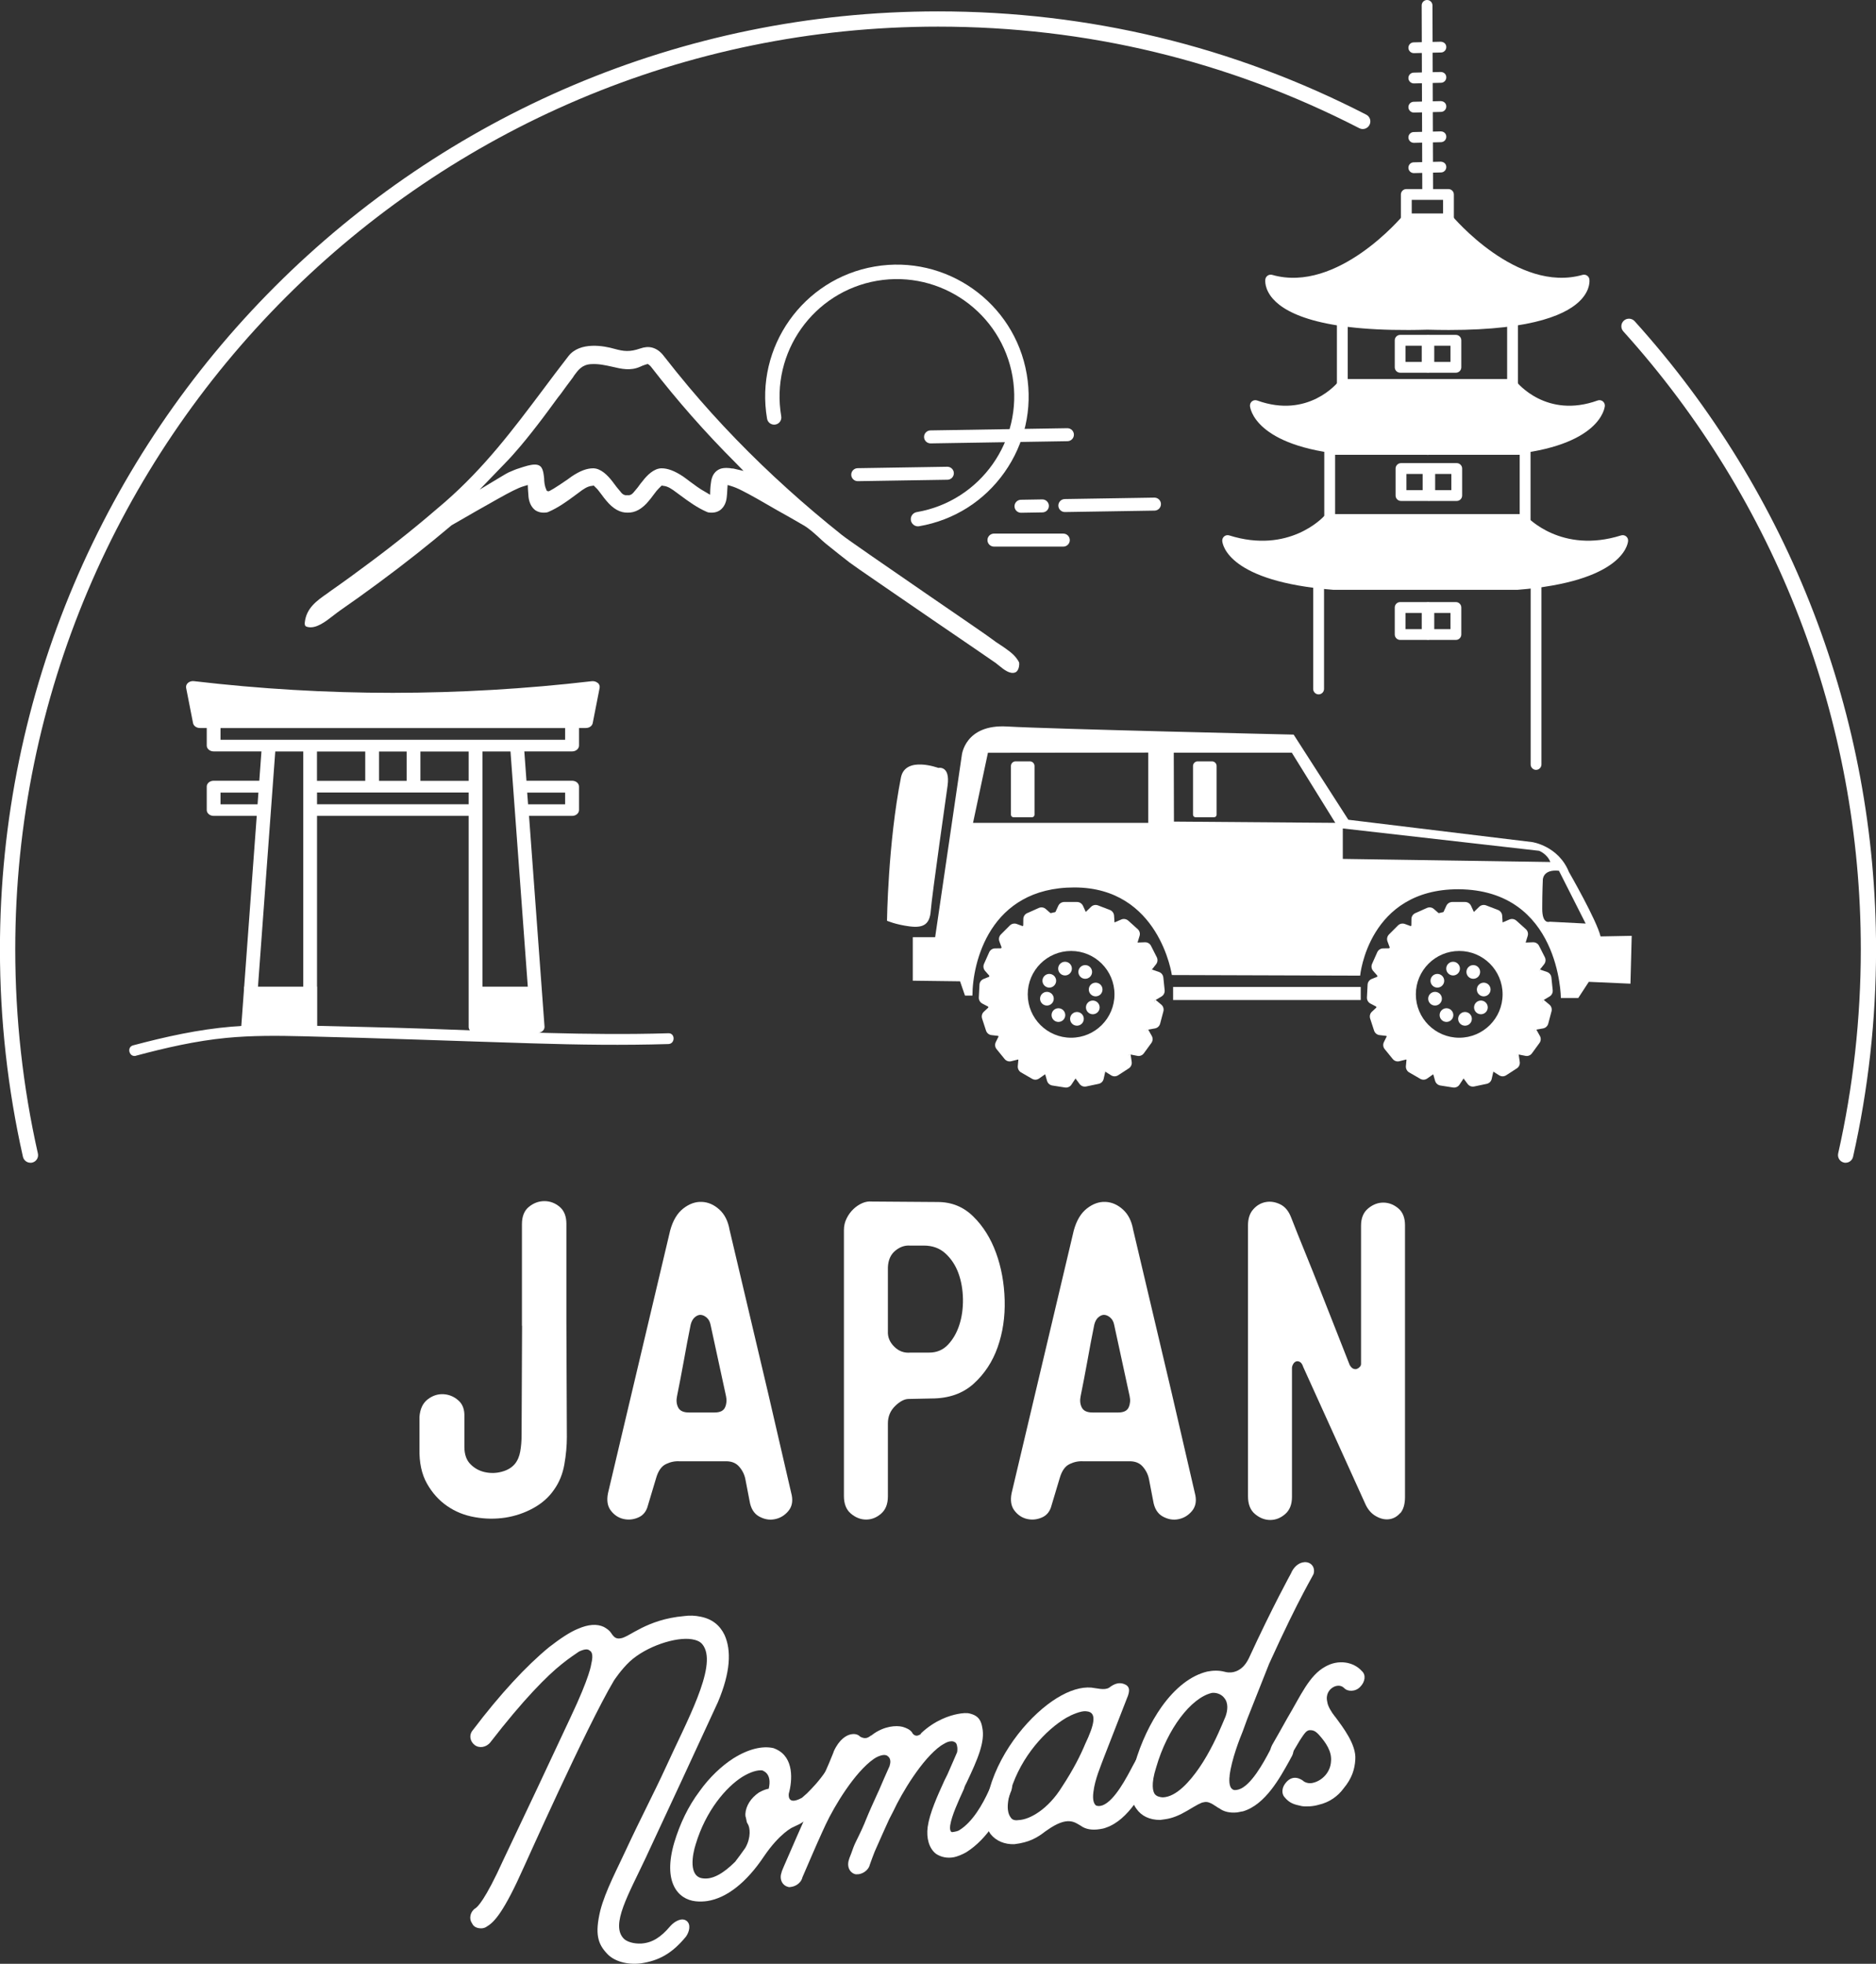 <?xml version="1.0" encoding="UTF-8"?>
<svg xmlns="http://www.w3.org/2000/svg" id="Laag_3" data-name="Laag 3" viewBox="0 0 314.86 329.56">
  <rect x="0" y="0" width="314.86" height="329.56" fill="#333333" stroke="none"/>
  <defs>
    <style>
      .cls-1 {
        fill: #fff;
      }
    </style>
  </defs>
  <g>
    <g>
      <g>
        <path class="cls-1" d="M108.5,311.52c-3.06,6.5-6.04,11.49-3.83,13.8.51.54,1.7.91,2.98.84,1.79-.13,3.23-1,4.85-2.92.77-.87,1.96-1.46,2.72-.89.77.57.51,1.8-.09,2.65-2.38,2.89-4.59,4.04-7.57,4.49-2.3.28-4.51-.34-5.7-1.66-1.53-1.63-2.04-3.29-1.11-7.2.85-3.31,2.98-7.27,4.25-10.06,2.55-5.48,4.76-9.67,6.72-13.93,3.49-7.69,8.59-16.81,6.38-20.39-.26-.39-.6-.93-1.96-1.15-2.64-.45-7.65,1.15-10.46,3.75-1.45,1.36-2.64,3.18-2.64,3.18-4.68,7.89-15.14,31.41-15.14,31.35-3.32,7.46-4.93,9.17-6.12,9.88-.34.26-.68.35-1.02.35-.68,0-1.28-.25-1.53-.84-.6-.85-.26-2.04.6-2.55.26-.18,1.53-1.19,4.68-8.16,3.74-7.84,7.48-15.79,11.23-23.82,3.32-6.99,3.49-8.98,3.49-8.97.43-1.74,0-2.13-.26-2.27-.25-.23-.68-.36-1.79.16-.68.48-1.62,1.07-2.89,2.1-2.47,1.96-6.46,5.97-11.99,13.13-.68.86-1.87,1.05-2.64.45-.77-.59-1.02-1.7-.26-2.55,4.51-5.96,8.93-10.73,12.76-13.87,1.79-1.39,3.49-2.54,4.85-3.08,1.7-.74,3.15-.87,4.34-.31.51.29.94.59,1.19.98.34.47.68,1.12,1.62.93,1.45-.17,4.34-3.18,10.63-3.73.03,0,.06,0,.08-.01.85-.12,1.79-.09,2.72.11,1.96.39,3.23,1.46,4,3.04,1.19,2.61,1.02,6.3-1.11,11.32-4,8.68-7.99,17.3-11.99,25.85Z"></path>
        <path class="cls-1" d="M139.45,301.57c-1.7,2.02-3.49,3.54-5.27,4.55-.4.19-.79.37-1.19.56,0,0-2.13.98-4.76,4.84-2.89,4.33-6.21,7-9.53,7.51-.6.09-1.28.11-1.96.04-2.98-.33-5.53-3.22-3.57-9.87.94-3.11,2.3-6.02,4.25-8.61,1.62-2.28,3.66-4.21,5.61-5.47,2.55-1.61,4.93-2.18,6.8-1.75.14.06.28.12.43.18,3.06,1.41,2.72,5.3,2.13,7.45,0,.08-.34,2.1,2.21.7.28-.25.57-.5.85-.75.94-.94,2.04-2.08,3.15-3.73.68-.98,1.87-1.29,2.72-.85.68.47.85,1.62.09,2.62-.6.88-1.28,1.86-1.96,2.58ZM127.97,297.11c-.85-.11-2.04.26-3.4,1.09-2.72,1.73-6.12,5.66-7.82,11.35-.51,1.6-1.28,5.46,1.28,5.68,1.53.19,3.32-.76,5.36-2.8.51-.68,1.11-1.46,1.7-2.32,1.02-1.79.77-3.45.43-3.98-.06-.1-.11-.21-.17-.31-.06-.27-.11-.55-.17-.82-.08-.16-.08-.41-.08-.58.08-1.38.94-2.71,2.3-3.62.68-.37,1.19-.55,1.62-.62.6-2.57-.94-2.98-1.02-3.05Z"></path>
        <path class="cls-1" d="M169.56,300.94c-.11.3-.23.61-.34.91-1.11,2.33-3.32,6.66-7.06,9-.68.39-1.53.72-2.04.82-1.11.22-2.21,0-3.06-.59-1.11-.89-1.62-2.57-1.36-4.5.34-2.36,1.62-5.16,2.81-7.78.17-.37.34-.66.51-1.03.76-1.77,1.36-3.07,1.62-3.72.08-.44.08-1.04-.17-1.5-.26-.29-.6-.39-1.11-.3-.43.08-.85.34-1.45.71-3.15,2.23-6.55,7.92-7.99,11.01-.23.44-.45.88-.68,1.32,0,0-1.62,3.55-2.13,4.75-.34.66-1.11,2.85-1.11,2.85-.17.8-.94,1.46-1.79,1.62-.25.05-.51.01-.6.03-1.02-.23-1.53-1.32-1.11-2.51,0-.08.09-.27.34-.92.26-.73.51-1.46.85-2.12.26-.56.77-1.51,1.36-2.9.09-.21.17-.43.26-.64.6-1.48,1.28-2.97,1.96-4.46.09-.19.17-.37.26-.56.6-1.39,1.19-2.78,1.79-4.09,0-.03,0-.06,0-.08.17-.46.17-1.05-.17-1.41-.26-.29-.6-.39-1.02-.31-.43.08-.94.27-1.45.62-3.23,2.24-6.63,7.91-8.08,10.99-.2.43-.4.87-.6,1.3-1.11,2.42-2.64,6.02-3.32,7.59-.17.8-.94,1.45-1.79,1.6-.25.05-.51.09-.6.02-1.02-.24-1.53-1.34-1.11-2.44,0-.17.09-.35,2.55-5.99,1.79-3.98,4.17-9.44,5.44-12.4.6-1.47.77-1.85.77-1.93.94-2.05,2.13-2.7,2.89-2.85.68-.13,1.19.03,1.53.39.34.19.68.29,1.02.23.43-.08.77-.4.77-.4.03,0,.06-.01.09-.02,1.11-.9,2.3-1.3,3.06-1.45.85-.17,1.62-.15,2.21,0,.68.21,1.19.45,1.53.89.08.07.08.15.08.15.26.38.6.48.85.43.34-.07.6-.29.6-.29,0-.03,0-.06,0-.09,2.38-2.25,4.85-2.99,6.12-3.24.85-.17,1.62-.23,2.13-.07,1.53.38,1.87,1.34,2.04,2.33.51,2.37-.77,5.33-2.64,9.27-.17.29-.34.66-.43,1.02-1.02,2.24-2.04,4.48-2.3,6.06,0,0-.17.88.17,1.16.08.07.26.04.51-.01.26-.05.51-.1.77-.23,2.3-1.38,4-4.43,5.02-6.67.2-.38.4-.76.6-1.13.34-.66.77-1.17,1.45-1.3.34-.06.68-.04.94.08.94.42,1.19,1.65.6,2.78Z"></path>
        <path class="cls-1" d="M193.45,297.61c-1.53,2.94-4,7.8-7.82,9.1-.34.14-.68.2-1.02.25-1.28.21-2.38.05-3.23-.57-1.02-.59-2.21-1.67-5.61.73-.11.08-.23.15-.34.23-1.28,1-2.64,1.84-5.19,2.14-1.62.05-3.06-.53-4-1.71-1.11-1.58-1.19-4.11-.17-7.54,1.96-6.84,7.06-12.65,11.31-15.27,2.13-1.31,4.08-1.9,5.78-1.76.94.1,2.21.49,2.98.02.85-.65,1.62-.94,2.47-.64,1.02.35,1.11,1.11.51,2.47-1.25,3.2-2.49,6.4-3.74,9.6-.6,1.63-1.62,3.92-1.87,6.09-.17,1.3.08,1.94.42,2.23.26.13.6.16,1.11-.01,2.04-.76,4.08-4.73,5.1-6.67.17-.31.34-.62.51-.93.51-.93,1.62-1.43,2.55-1.05.85.39,1.19,1.53.68,2.45-.14.28-.28.55-.43.83ZM182.31,287.18c-.85-.11-2.47.59-3.32,1.08-3.49,2.05-7.57,6.46-9.35,12.16-.94,3.07-.34,4.15,0,4.59.26.46.85.52,1.36.43,1.87-.09,4.93-1.84,7.23-5.56,1.96-2.98,3.15-5.39,3.91-7.22,1.45-3.05,2.13-5.37.17-5.47Z"></path>
        <path class="cls-1" d="M206.38,297.99c-.17,1.29.09,2.03.43,2.25.26.23.6.2,1.11.06,2.04-.62,4.17-4.53,5.19-6.48.17-.3.34-.59.51-.89.51-.89,1.62-1.3,2.55-.85.85.54,1.19,1.63.68,2.6,0,0-.26.44-.43.79-1.53,2.73-4,7.39-7.82,8.51-.34.03-.68.15-1.02.18-1.19.11-2.21-.12-2.98-.72-.09,0-.17-.07-.26-.14-1.19-.81-1.7-1-2.3-.85-.51.06-1.19.48-2.81,1.44-1.28.75-2.47,1.25-3.66,1.41-.28.04-.57.08-.85.12-1.79,0-3.15-.66-4-1.89-1.19-1.61-1.28-4.15-.26-7.53,1.02-3.56,2.64-6.94,4.51-9.58,2.3-3.21,4.93-5.25,7.65-5.9.94-.19,1.96-.22,2.89.03.09.02.17.04.26.06.77.17,2.64.16,3.83-2.32,4-8.69,7.06-14.21,7.06-14.22.43-1.05,1.28-1.86,2.3-1.91,1.02-.05,1.79.77,1.53,1.89,0,.27-2.21,3.54-7.48,15.15-1.22,3.07-2.44,6.14-3.66,9.23-.26.7-.51,1.41-.77,2.11-.51,1.24-1.87,4.68-2.21,7.44ZM205.44,284.9c-.51-.63-1.36-.88-2.04-.8-3.49.81-7.48,6.02-9.35,12.49-.94,2.94-.51,4.07-.26,4.46.34.46.94.55,1.36.58,2.3-.06,4.59-2.73,6.12-4.95,1.79-2.59,3.15-5.63,3.83-7.23.2-.47.4-.95.6-1.42.34-.97.51-2.26-.26-3.12Z"></path>
        <path class="cls-1" d="M224.07,288.08c1.36,1.83,3.57,4.7,3.4,7.17-.09,1.7-.6,3.23-1.96,4.87-.94,1.29-2.38,2.35-4.17,2.75-.94.29-2.21.35-2.89.22-1.28-.27-2.04-.48-2.89-1.53-.42-.48-.6-1.58.51-2.67,1.36-1.28,2.81.1,2.81.1.68.39,1.36.28,1.87.09,1.36-.48,2.55-1.79,2.64-3.49.17-1.71-.94-3.21-1.87-4.28-.77-.91-1.19-.97-1.79-.95-.51.11-.76.46-1.62,1.78-.48.82-.96,1.64-1.45,2.46-.34.7-1.19,1.18-1.96,1.14-.85.06-1.45-.58-1.53-1.34-.08-.42.09-1.11.34-1.56.08-.09,2.55-4.51,2.55-4.51,2.21-3.7,3.66-7.18,6.38-8.64,2.21-1.27,4.76-.79,6.12.74.77.68.51,1.87-.26,2.64-.77.85-2.13.87-2.72.2-.6-.59-1.45-.4-1.96-.04-.43.27-1.19,1.06-.85,2.41.08.68.68,1.68,1.28,2.43Z"></path>
      </g>
      <g>
        <path class="cls-1" d="M309.76,195.13c-.09,0-.19,0-.28-.03-.69-.15-1.12-.84-.97-1.53,2.52-11.17,3.8-22.68,3.8-34.24,0-38.4-14.16-75.24-39.86-103.72-.47-.52-.43-1.33.09-1.8.52-.47,1.33-.43,1.81.09,26.13,28.95,40.52,66.4,40.52,105.43,0,11.74-1.3,23.45-3.86,34.8-.13.59-.66,1-1.25,1Z"></path>
        <path class="cls-1" d="M5.1,195.13c-.58,0-1.11-.4-1.25-1-2.56-11.35-3.86-23.06-3.86-34.8C0,72.53,70.62,1.91,157.43,1.91c25.32,0,49.51,5.83,71.87,17.33.63.32.88,1.09.55,1.72-.32.63-1.09.88-1.72.55-22-11.31-45.79-17.04-70.7-17.04C72.03,4.46,2.56,73.94,2.56,159.34c0,11.55,1.28,23.07,3.8,34.24.16.69-.28,1.37-.97,1.53-.09.02-.19.03-.28.03Z"></path>
      </g>
      <g>
        <path class="cls-1" d="M159.04,131.84s-2.66,18.62-2.82,20.96c-.16,2.35-1.25,2.97-3.6,2.66-2.35-.31-3.75-.94-3.75-.94,0,0,.16-12.98,2.35-24.09.78-3.6,6.26-1.56,6.26-1.56,0,0,2.03-.47,1.56,2.97Z"></path>
        <path class="cls-1" d="M201.02,127.77h2.39c.43,0,.78.35.78.78v8.17c0,.24-.19.43-.43.43h-3.1c-.24,0-.43-.19-.43-.43v-8.17c0-.43.35-.78.78-.78Z"></path>
        <path class="cls-1" d="M170.46,127.77h2.39c.43,0,.78.35.78.78v8.17c0,.24-.19.43-.43.43h-3.1c-.24,0-.43-.19-.43-.43v-8.17c0-.43.35-.78.78-.78Z"></path>
        <g>
          <path class="cls-1" d="M182.34,153.27h-5.3l.58-1.26c.18-.39.57-.64,1-.64h2.14c.43,0,.82.25,1,.64l.58,1.26Z"></path>
          <path class="cls-1" d="M187.07,155.05l-4.95-1.9,1-.97c.31-.3.76-.39,1.16-.24l2,.77c.4.15.67.53.7.95l.09,1.39Z"></path>
          <path class="cls-1" d="M190.85,158.41l-3.94-3.55,1.28-.55c.39-.17.85-.09,1.17.19l1.59,1.43c.32.29.44.73.31,1.14l-.41,1.33Z"></path>
          <path class="cls-1" d="M193.18,162.9l-2.41-4.72,1.39-.05c.43-.02.83.22,1.02.6l.97,1.91c.19.38.15.84-.12,1.18l-.86,1.09Z"></path>
          <path class="cls-1" d="M193.74,167.93l-.55-5.27,1.32.45c.41.14.69.5.74.93l.22,2.13c.04.43-.16.84-.53,1.06l-1.2.71Z"></path>
          <path class="cls-1" d="M192.46,172.82l1.37-5.12,1.07.89c.33.27.47.72.36,1.13l-.55,2.07c-.11.41-.45.73-.88.8l-1.37.24Z"></path>
          <path class="cls-1" d="M189.51,176.93l3.12-4.29.68,1.21c.21.37.18.84-.07,1.18l-1.26,1.73c-.25.35-.68.52-1.1.43l-1.37-.27Z"></path>
          <path class="cls-1" d="M185.29,179.72l4.45-2.89.2,1.38c.06.42-.13.85-.49,1.08l-1.79,1.16c-.36.23-.82.24-1.19,0l-1.18-.74Z"></path>
          <path class="cls-1" d="M180.35,180.8l5.19-1.1-.31,1.36c-.09.42-.42.74-.84.83l-2.09.44c-.42.09-.85-.07-1.11-.42l-.83-1.12Z"></path>
          <path class="cls-1" d="M175.35,180.04l5.24.83-.77,1.16c-.24.36-.66.54-1.09.47l-2.11-.33c-.42-.07-.77-.37-.89-.79l-.38-1.34Z"></path>
          <path class="cls-1" d="M170.95,177.54l4.59,2.65-1.14.8c-.35.25-.81.27-1.18.05l-1.85-1.07c-.37-.21-.58-.63-.55-1.05l.13-1.39Z"></path>
          <path class="cls-1" d="M167.74,173.63l3.34,4.12-1.35.34c-.42.11-.85-.04-1.12-.37l-1.35-1.66c-.27-.33-.32-.79-.13-1.18l.62-1.25Z"></path>
          <path class="cls-1" d="M166.15,168.83l1.64,5.04-1.38-.16c-.43-.05-.78-.34-.92-.75l-.66-2.03c-.13-.41-.02-.86.3-1.15l1.02-.95Z"></path>
          <path class="cls-1" d="M166.38,163.78l-.28,5.29-1.23-.65c-.38-.2-.61-.6-.59-1.03l.11-2.14c.02-.43.29-.8.69-.96l1.29-.52Z"></path>
          <path class="cls-1" d="M168.41,159.14l-2.16,4.84-.92-1.05c-.28-.32-.35-.78-.18-1.17l.87-1.95c.17-.39.56-.65.99-.65l1.39-.02Z"></path>
          <path class="cls-1" d="M171.96,155.54l-3.75,3.75-.48-1.31c-.15-.4-.05-.85.25-1.16l1.51-1.51c.3-.3.76-.4,1.16-.25l1.31.48Z"></path>
          <path class="cls-1" d="M176.57,153.46l-4.84,2.16.02-1.39c0-.43.26-.82.65-.99l1.95-.87c.39-.17.85-.11,1.17.18l1.05.92Z"></path>
          <g>
            <circle class="cls-1" cx="178.75" cy="162.55" r="1.15"></circle>
            <circle class="cls-1" cx="182.14" cy="163.11" r="1.15"></circle>
            <circle class="cls-1" cx="183.89" cy="166.06" r="1.15"></circle>
            <circle class="cls-1" cx="183.41" cy="169.06" r="1.15"></circle>
            <circle class="cls-1" cx="180.75" cy="170.98" r="1.15"></circle>
            <circle class="cls-1" cx="177.64" cy="170.35" r="1.15"></circle>
            <circle class="cls-1" cx="175.71" cy="167.6" r="1.15"></circle>
            <circle class="cls-1" cx="176.11" cy="164.59" r="1.15"></circle>
          </g>
          <path class="cls-1" d="M179.77,152.82c-7.76,0-14.06,6.29-14.06,14.06s6.29,14.06,14.06,14.06,14.06-6.29,14.06-14.06-6.29-14.06-14.06-14.06ZM179.77,174.15c-4.02,0-7.28-3.26-7.28-7.28s3.26-7.28,7.28-7.28,7.28,3.26,7.28,7.28-3.26,7.28-7.28,7.28Z"></path>
        </g>
        <g>
          <path class="cls-1" d="M247.47,153.27h-5.3l.58-1.26c.18-.39.57-.64,1-.64h2.14c.43,0,.82.25,1,.64l.58,1.26Z"></path>
          <path class="cls-1" d="M252.21,155.05l-4.95-1.9,1-.97c.31-.3.76-.39,1.16-.24l2,.77c.4.15.67.53.7.95l.09,1.39Z"></path>
          <path class="cls-1" d="M255.99,158.41l-3.94-3.55,1.28-.55c.39-.17.85-.09,1.17.19l1.59,1.43c.32.29.44.73.31,1.14l-.41,1.33Z"></path>
          <path class="cls-1" d="M258.31,162.9l-2.41-4.72,1.39-.05c.43-.02.83.22,1.02.6l.97,1.91c.19.38.15.84-.12,1.18l-.86,1.09Z"></path>
          <path class="cls-1" d="M258.87,167.93l-.55-5.27,1.32.45c.41.14.69.5.74.93l.22,2.13c.04.43-.16.84-.53,1.06l-1.2.71Z"></path>
          <path class="cls-1" d="M257.6,172.82l1.37-5.12,1.07.89c.33.27.47.72.36,1.13l-.55,2.07c-.11.41-.45.73-.88.8l-1.37.24Z"></path>
          <path class="cls-1" d="M254.65,176.93l3.12-4.29.68,1.21c.21.37.18.84-.07,1.18l-1.26,1.73c-.25.35-.68.52-1.1.43l-1.37-.27Z"></path>
          <path class="cls-1" d="M250.42,179.72l4.45-2.89.2,1.38c.06.42-.13.85-.49,1.08l-1.79,1.16c-.36.23-.82.24-1.19,0l-1.18-.74Z"></path>
          <path class="cls-1" d="M245.48,180.8l5.19-1.1-.31,1.36c-.09.42-.42.74-.84.83l-2.09.44c-.42.09-.85-.07-1.11-.42l-.83-1.12Z"></path>
          <path class="cls-1" d="M240.48,180.04l5.24.83-.77,1.16c-.24.36-.66.54-1.09.47l-2.11-.33c-.42-.07-.77-.37-.89-.79l-.38-1.34Z"></path>
          <path class="cls-1" d="M236.09,177.54l4.59,2.65-1.14.8c-.35.25-.81.27-1.18.05l-1.85-1.07c-.37-.21-.58-.63-.55-1.05l.13-1.39Z"></path>
          <path class="cls-1" d="M232.88,173.63l3.34,4.12-1.35.34c-.42.11-.85-.04-1.12-.37l-1.35-1.66c-.27-.33-.32-.79-.13-1.18l.62-1.25Z"></path>
          <path class="cls-1" d="M231.28,168.83l1.64,5.04-1.38-.16c-.43-.05-.78-.34-.92-.75l-.66-2.03c-.13-.41-.02-.86.3-1.15l1.02-.95Z"></path>
          <path class="cls-1" d="M231.52,163.78l-.28,5.29-1.23-.65c-.38-.2-.61-.6-.59-1.03l.11-2.14c.02-.43.29-.8.69-.96l1.29-.52Z"></path>
          <path class="cls-1" d="M233.54,159.14l-2.16,4.84-.92-1.05c-.28-.32-.35-.78-.18-1.17l.87-1.95c.17-.39.56-.65.99-.65l1.39-.02Z"></path>
          <path class="cls-1" d="M237.1,155.54l-3.75,3.75-.48-1.31c-.15-.4-.05-.85.25-1.16l1.51-1.51c.3-.3.76-.4,1.16-.25l1.31.48Z"></path>
          <path class="cls-1" d="M241.71,153.46l-4.84,2.16.02-1.39c0-.43.26-.82.65-.99l1.95-.87c.39-.17.85-.11,1.17.18l1.05.92Z"></path>
          <g>
            <circle class="cls-1" cx="243.88" cy="162.55" r="1.15"></circle>
            <circle class="cls-1" cx="247.27" cy="163.11" r="1.15"></circle>
            <circle class="cls-1" cx="249.02" cy="166.06" r="1.15"></circle>
            <circle class="cls-1" cx="248.55" cy="169.06" r="1.15"></circle>
            <circle class="cls-1" cx="245.88" cy="170.98" r="1.15"></circle>
            <circle class="cls-1" cx="242.77" cy="170.35" r="1.15"></circle>
            <circle class="cls-1" cx="240.85" cy="167.6" r="1.15"></circle>
            <circle class="cls-1" cx="241.24" cy="164.59" r="1.15"></circle>
          </g>
          <path class="cls-1" d="M244.91,152.82c-7.76,0-14.06,6.29-14.06,14.06s6.29,14.06,14.06,14.06,14.06-6.29,14.06-14.06-6.29-14.06-14.06-14.06ZM244.91,174.15c-4.02,0-7.28-3.26-7.28-7.28s3.26-7.28,7.28-7.28,7.28,3.26,7.28,7.28-3.26,7.28-7.28,7.28Z"></path>
        </g>
        <rect class="cls-1" x="196.89" y="165.63" width="31.49" height="2.19"></rect>
        <path class="cls-1" d="M268.64,157.18c-.63-2.71-5.32-10.85-5.32-10.85-1.77-4.38-6.15-5.01-6.15-5.01l-30.87-3.75-9.18-14.29s-40.98-.94-48.08-1.36c-7.09-.42-7.61,4.8-7.61,4.8l-4.48,30.56h-3.75v7.3l7.93.1.83,2.4h1.25c0-5.42,2.82-18.15,17.1-18.15s16.37,14.7,16.37,14.7l31.6.1s1.36-14.5,16.48-14.5c17.1.1,17.21,18.25,17.21,18.25h2.92l1.77-2.71,6.99.31.21-8.03-5.21.1ZM192.72,138.09h-29.41l2.5-11.76,26.91-.03v11.78ZM197.03,137.89l-.03-11.58h19.81l7.3,11.78-27.09-.21ZM225.37,144.14v-5.11l32.95,3.75s1.36.52,1.88,1.88l-34.83-.52ZM260.09,154.68s-1.25.52-1.25-2.19.1-4.8.1-4.8c0,0-.07-1.85,2.71-1.56l4.48,8.86-6.05-.31Z"></path>
      </g>
    </g>
    <g>
      <path class="cls-1" d="M87.6,222.5v-17.05c0-1.32.39-2.29,1.18-2.93.79-.63,1.65-.95,2.59-.95s1.79.32,2.55.95c.76.64,1.14,1.59,1.14,2.86v16.44l.08,19.33c0,1.47-.14,3.01-.42,4.6-.28,1.6-.85,3.01-1.71,4.22-.86,1.27-2.03,2.31-3.5,3.12-1.47.81-3.05,1.34-4.72,1.6-1.67.25-3.38.23-5.1-.08-1.73-.3-3.27-.92-4.64-1.87-1.37-.94-2.5-2.19-3.39-3.77-.89-1.57-1.31-3.53-1.26-5.86v-5.33c.1-1.32.56-2.3,1.37-2.93.81-.63,1.69-.92,2.63-.88.94.05,1.78.39,2.51,1.03.74.63,1.08,1.56,1.03,2.78v5.02c0,1.27.34,2.25,1.03,2.93.68.69,1.5,1.13,2.44,1.33.94.2,1.88.18,2.82-.08.94-.25,1.66-.69,2.17-1.29.46-.56.76-1.26.91-2.09s.23-1.76.23-2.78l.08-18.34Z"></path>
      <path class="cls-1" d="M122.46,206.44l6.47,27.4,3.96,17.12c.2,1.07,0,1.95-.61,2.66-.61.71-1.36,1.16-2.25,1.33-.89.18-1.76.02-2.63-.46-.86-.48-1.4-1.36-1.6-2.63l-.69-3.58c-.15-.81-.51-1.53-1.07-2.17-.56-.63-1.34-.92-2.36-.88h-7.61c-.76-.05-1.52.1-2.28.46-.76.36-1.32,1.14-1.67,2.36l-1.37,4.57c-.25,1.01-.8,1.7-1.64,2.05-.84.36-1.67.43-2.51.23s-1.53-.67-2.09-1.41c-.56-.74-.71-1.71-.46-2.93l10.43-44.07c.46-1.67,1.19-2.9,2.21-3.69,1.01-.79,2.06-1.15,3.12-1.1,1.07.05,2.04.48,2.93,1.29s1.46,1.95,1.71,3.42ZM115.91,222.35c-.41,2.03-.79,4.03-1.14,6.01-.36,1.98-.74,3.96-1.14,5.94-.15.71-.09,1.34.19,1.9.28.56.88.84,1.79.84h4.34c.91,0,1.5-.29,1.75-.88.25-.58.3-1.2.15-1.87l-2.59-11.95c-.1-.51-.3-.9-.61-1.18-.3-.28-.62-.44-.95-.49-.33-.05-.67.06-1.03.34-.36.28-.61.72-.76,1.33Z"></path>
      <path class="cls-1" d="M141.64,228.44v-22c0-.71.15-1.37.46-1.98.3-.61.69-1.13,1.14-1.56.46-.43.95-.76,1.48-.99.53-.23,1.05-.32,1.56-.27l11.11.08c2.33,0,4.33.81,5.97,2.44,1.65,1.62,2.92,3.65,3.81,6.09.89,2.44,1.37,5.08,1.45,7.92.08,2.84-.32,5.48-1.18,7.92-.86,2.44-2.21,4.48-4.03,6.13-1.83,1.65-4.19,2.47-7.08,2.47l-3.81.08c-.71,0-1.47.39-2.28,1.18-.81.79-1.22,1.76-1.22,2.93v12.25c0,1.27-.38,2.23-1.14,2.89s-1.6.99-2.51.99-1.76-.33-2.55-.99c-.79-.66-1.18-1.65-1.18-2.97v-22.6ZM149.02,223.41c-.05.97.3,1.83,1.07,2.59.76.76,1.67,1.09,2.74.99h3.12c1.27,0,2.32-.44,3.16-1.33.84-.89,1.47-1.99,1.9-3.31.43-1.32.63-2.77.61-4.34-.03-1.57-.28-3.02-.76-4.34-.48-1.32-1.21-2.42-2.17-3.31-.97-.89-2.18-1.33-3.65-1.33h-2.36c-.86-.05-1.68.24-2.44.88-.76.63-1.17,1.56-1.22,2.78v10.73Z"></path>
      <path class="cls-1" d="M190.2,206.44l6.47,27.4,3.96,17.12c.2,1.07,0,1.95-.61,2.66-.61.71-1.36,1.16-2.25,1.33-.89.18-1.76.02-2.63-.46-.86-.48-1.4-1.36-1.6-2.63l-.69-3.58c-.15-.81-.51-1.53-1.07-2.17-.56-.63-1.34-.92-2.36-.88h-7.61c-.76-.05-1.52.1-2.28.46-.76.36-1.32,1.14-1.67,2.36l-1.37,4.57c-.25,1.01-.8,1.7-1.64,2.05-.84.36-1.67.43-2.51.23s-1.53-.67-2.09-1.41c-.56-.74-.71-1.71-.46-2.93l10.43-44.07c.46-1.67,1.19-2.9,2.21-3.69,1.01-.79,2.06-1.15,3.12-1.1,1.07.05,2.04.48,2.93,1.29s1.46,1.95,1.71,3.42ZM183.65,222.35c-.41,2.03-.79,4.03-1.14,6.01-.36,1.98-.74,3.96-1.14,5.94-.15.71-.09,1.34.19,1.9.28.56.88.84,1.79.84h4.34c.91,0,1.5-.29,1.75-.88.25-.58.3-1.2.15-1.87l-2.59-11.95c-.1-.51-.3-.9-.61-1.18-.3-.28-.62-.44-.95-.49-.33-.05-.67.06-1.03.34-.36.28-.61.72-.76,1.33Z"></path>
      <path class="cls-1" d="M234.99,253.93c-.53.61-1.17.95-1.9,1.03-.74.08-1.48-.11-2.25-.57s-1.34-1.17-1.75-2.13l-10.35-22.83c-.15-.46-.34-.75-.57-.87-.23-.13-.44-.15-.65-.08-.2.08-.37.23-.49.46-.13.23-.19.44-.19.65v21.61c0,1.27-.38,2.23-1.14,2.89-.76.66-1.6.99-2.51.99s-1.76-.33-2.55-.99c-.79-.66-1.18-1.65-1.18-2.97v-45.51c0-1.11.29-2,.88-2.66.58-.66,1.28-1.07,2.09-1.22.81-.15,1.62-.02,2.44.38s1.42,1.14,1.83,2.21c.71,1.83,1.5,3.79,2.36,5.9.86,2.11,1.72,4.26,2.59,6.47.86,2.21,1.71,4.36,2.55,6.47.84,2.11,1.61,4.07,2.32,5.9.2.36.42.57.65.65.23.08.43.08.61,0,.18-.08.33-.19.46-.34.13-.15.19-.3.19-.46v-23.21c0-1.27.39-2.23,1.18-2.89.79-.66,1.64-.99,2.55-.99s1.75.32,2.51.95c.76.63,1.14,1.59,1.14,2.85v45.59c0,1.22-.27,2.13-.8,2.74Z"></path>
    </g>
    <g>
      <path class="cls-1" d="M239.62,32.96c-.5,0-.9-.4-.91-.9l-.1-31.15c0-.5.4-.91.9-.91h0c.5,0,.9.4.91.9l.1,31.15c0,.5-.4.91-.9.91h0Z"></path>
      <g>
        <path class="cls-1" d="M265.86,47c-11.7,3.34-22.89-10.24-22.89-10.24h-6.81s-11.19,13.58-22.89,10.24c0,0-1.22,8.21,26.29,7.42,27.51.8,26.29-7.42,26.29-7.42Z"></path>
        <path class="cls-1" d="M243.17,55.38c-1.15,0-2.36-.02-3.63-.05-17.15.49-23.53-2.53-25.87-5.15-1.49-1.68-1.32-3.14-1.3-3.31.04-.26.19-.49.41-.63.22-.14.49-.18.74-.11,10.98,3.14,21.83-9.82,21.94-9.95.17-.21.43-.33.7-.33h6.81c.27,0,.53.12.7.33.11.13,10.95,13.08,21.94,9.95.25-.07.52-.03.74.11.22.14.37.37.41.63.02.16.19,1.63-1.3,3.31-2.16,2.43-7.8,5.2-22.29,5.2ZM239.54,53.51c17.18.5,22.7-2.56,24.46-4.43.29-.31.5-.61.64-.87-10.67,1.92-20.3-8.49-22.09-10.55h-5.98c-1.79,2.06-11.43,12.46-22.09,10.55.14.26.35.56.64.87,1.76,1.87,7.26,4.93,24.41,4.43Z"></path>
      </g>
      <path class="cls-1" d="M253.85,65.44h-28.56c-.5,0-.91-.41-.91-.91v-10.65c0-.5.41-.91.91-.91h28.56c.5,0,.91.41.91.91v10.65c0,.5-.41.91-.91.91ZM226.2,63.63h26.75v-8.84h-26.75v8.84Z"></path>
      <path class="cls-1" d="M255.97,88.1h-32.8c-.5,0-.91-.41-.91-.91v-11.79c0-.5.41-.91.91-.91h16.58s.07,0,.11,0c.04,0,.08,0,.1,0h16.01c.5,0,.91.41.91.91v11.79c0,.5-.41.91-.91.91ZM224.08,86.29h30.98v-9.97h-15.1c-.15.01-.22,0-.28,0h-15.6v9.98Z"></path>
      <path class="cls-1" d="M239.57,76.33s-.12,0-.16-.01c0,0-.01,0-.02,0-.5,0-.87-.41-.87-.9s.44-.9.94-.9h.21c.5,0,.91.41.91.91s-.38.88-.85.9c-.05,0-.12.01-.15.01Z"></path>
      <path class="cls-1" d="M257.81,129.2c-.5,0-.91-.41-.91-.91v-31.14h-34.68v18.47c0,.5-.41.91-.91.91s-.91-.41-.91-.91v-19.38c0-.5.41-.91.91-.91h36.49c.5,0,.91.41.91.91v32.05c0,.5-.41.91-.91.91Z"></path>
      <path class="cls-1" d="M243.1,37.67h-7.07c-.5,0-.91-.41-.91-.91v-4.12c0-.5.41-.91.91-.91h7.07c.5,0,.91.41.91.91v4.12c0,.5-.41.91-.91.91ZM236.94,35.85h5.26v-2.31h-5.26v2.31Z"></path>
      <g>
        <path class="cls-1" d="M268.45,68.05s-.48,6.02-15.42,7.36h-26.92c-14.94-1.34-15.42-7.36-15.42-7.36,9.33,3.38,14.71-3.51,14.71-3.51h28.34s5.38,6.89,14.71,3.51Z"></path>
        <path class="cls-1" d="M226.11,76.32c-15.6-1.4-16.3-7.92-16.32-8.19-.02-.31.11-.61.35-.79.25-.19.57-.23.86-.13,8.57,3.1,13.48-2.96,13.69-3.22.17-.22.44-.35.71-.35h28.34c.28,0,.54.13.71.35.2.26,5.11,6.32,13.69,3.22.29-.11.61-.05.86.13.24.19.38.49.35.79-.02.28-.72,6.79-16.24,8.19h-27ZM212.38,69.5c1.31,1.66,4.77,4.2,13.81,5.01h26.84c8.98-.81,12.42-3.35,13.73-5.01-7.43,1.71-12.21-2.74-13.43-4.05h-27.53c-1.21,1.31-6,5.77-13.42,4.05Z"></path>
      </g>
      <g>
        <path class="cls-1" d="M272.37,90.71s-.55,6.02-17.71,7.36h-30.91c-17.15-1.34-17.71-7.36-17.71-7.36,10.71,3.38,16.89-3.51,16.89-3.51h32.55s6.18,6.89,16.89,3.51Z"></path>
        <path class="cls-1" d="M223.75,98.98c-17.48-1.37-18.55-7.49-18.61-8.18-.03-.3.1-.6.33-.79.23-.19.55-.25.84-.16,9.99,3.15,15.71-2.99,15.94-3.26.17-.19.42-.3.67-.3h32.55c.26,0,.5.11.67.3.24.26,5.96,6.4,15.94,3.26.29-.09.61-.03.84.16.24.19.36.49.33.79-.06.69-1.13,6.82-18.54,8.18h-30.98ZM207.84,92.12c1.51,1.66,5.5,4.22,15.98,5.04h30.84c10.41-.82,14.39-3.37,15.9-5.04-8.75,1.85-14.17-2.75-15.47-4.02h-31.78c-1.3,1.27-6.72,5.88-15.47,4.02Z"></path>
      </g>
      <path class="cls-1" d="M237.29,29.05c-.49,0-.89-.39-.91-.88-.01-.5.38-.92.88-.93l4.55-.11c.54.02.92.38.93.88s-.38.92-.88.93l-4.55.11h-.02Z"></path>
      <path class="cls-1" d="M237.29,23.97c-.49,0-.89-.39-.91-.88-.01-.5.38-.92.88-.93l4.55-.11c.54,0,.92.38.93.88s-.38.92-.88.93l-4.55.11h-.02Z"></path>
      <path class="cls-1" d="M237.29,18.89c-.49,0-.89-.39-.91-.88-.01-.5.38-.92.88-.93l4.55-.11c.54.02.92.38.93.88s-.38.92-.88.93l-4.55.11h-.02Z"></path>
      <path class="cls-1" d="M237.29,14c-.49,0-.89-.39-.91-.88-.01-.5.38-.92.88-.93l4.55-.11c.54.01.92.38.93.88s-.38.92-.88.93l-4.55.11h-.02Z"></path>
      <path class="cls-1" d="M237.29,8.92c-.49,0-.89-.39-.91-.88-.01-.5.38-.92.88-.93l4.55-.11c.54.03.92.38.93.88s-.38.92-.88.93l-4.55.11h-.02Z"></path>
    </g>
    <path class="cls-1" d="M154.07,88.33c-.58,0-1.09-.42-1.19-1-.11-.66.33-1.28.99-1.39,10.7-1.84,17.91-12.04,16.07-22.74-1.84-10.7-12.04-17.91-22.74-16.08-10.7,1.84-17.91,12.04-16.08,22.74.11.66-.33,1.28-.99,1.39-.65.11-1.28-.33-1.39-.99-2.06-12.01,6.03-23.47,18.05-25.53,12.01-2.07,23.47,6.03,25.53,18.05,1,5.82-.33,11.68-3.74,16.5-3.41,4.82-8.49,8.03-14.31,9.03-.07.01-.14.02-.21.02Z"></path>
    <path class="cls-1" d="M170.99,111.09c-.03-.1-.1-.23-.23-.4-.63-.98-1.79-1.74-2.88-2.47-.48-.3-.93-.61-1.34-.93-.68-.53-5.55-3.86-10.71-7.4-6.72-4.62-13.69-9.42-14.54-10.12-3.16-2.52-6.21-5.1-9.06-7.68-6.03-5.43-11.61-11.19-16.61-17.14-1.41-1.69-2.83-3.43-4.19-5.18-.58-.78-1.24-1.24-1.99-1.44-.61-.15-1.26-.1-1.97.15-1.79.61-2.75.5-4.39.05-1.67-.48-5.73-1.26-7.68,1.24-1.49,1.92-2.9,3.79-4.27,5.63-5.05,6.72-9.8,13.05-16.46,18.86-3.94,3.41-8.05,6.77-12.65,10.18-2.12,1.59-4.37,3.23-6.72,4.87l-.33.25c-1.82,1.26-3.53,2.47-3.81,4.85-.05.35.03.53.08.61.03.05.15.15.4.2,1.41.33,2.98-.88,4.37-1.97.38-.28.71-.56,1.04-.78,2.22-1.54,4.42-3.11,6.49-4.65,4.42-3.26,8.43-6.44,12.25-9.67,1.36-.78,2.75-1.59,4.12-2.37,2.55-1.44,4.97-2.83,6.19-3.43.76-.38,1.31-.61,1.82-.76l.66-.2.03.71c.03.45.08,1.01.1,1.36.13.96.51,1.69,1.11,2.15.51.35,1.11.48,1.84.4.13,0,.25-.05.38-.1,1.64-.71,3.08-1.74,4.34-2.68l.76-.56c.73-.56,1.46-1.09,2.27-1.14l.23-.05.18.18c.13.13.48.45.66.71.18.23.38.48.56.73.23.3.45.63.71.91,1.16,1.41,2.35,2.05,3.59,2.02,1.26.03,2.45-.61,3.59-2.02.25-.28.48-.61.71-.91.2-.25.38-.51.56-.73.2-.25.56-.58.68-.71l.18-.18.23.05c.81.05,1.52.58,2.27,1.14l.76.56c1.26.93,2.68,1.97,4.32,2.68.13.05.25.1.38.1.73.08,1.34-.05,1.84-.4.61-.45,1.01-1.19,1.11-2.15.05-.35.08-.91.1-1.36l.05-.71.66.2c.48.15,1.06.38,1.79.76,1.24.61,3.48,1.89,5.83,3.26,1.49.83,3.06,1.72,4.39,2.5.91.51,1.77,1.29,2.58,2.02.4.38.83.78,1.21,1.09,1.34,1.09,2.68,2.15,4.01,3.18.71.56,7.78,5.38,13.99,9.65,5.33,3.64,9.92,6.77,10.55,7.22.15.13.33.28.5.4.88.73,1.92,1.54,2.8,1.16.43-.2.61-.83.63-1.29,0-.18,0-.33-.03-.43ZM122.99,78.64c-.78-.15-1.46-.15-1.99,0-.98.33-1.57,1.14-1.69,2.47-.05.28-.08.66-.1,1.01l-.03.91-.76-.45c-.98-.53-1.84-1.19-2.63-1.77-.38-.3-.78-.58-1.16-.86-1.41-.93-2.55-1.36-3.59-1.36-1.29,0-2.47,1.19-3.23,2.2l-.33.4c-.28.4-.56.78-.86,1.11l-.13.15c-.2.25-.5.66-1.01.66h-.1c-.05-.03-.13-.03-.18,0-.56.05-.91-.38-1.11-.66l-.13-.15c-.3-.33-.58-.71-.88-1.11l-.3-.4c-.78-1.01-1.94-2.2-3.23-2.2-1.06,0-2.2.43-3.59,1.36l-.73.53q-2.95,2.02-3.21,1.97l-.25-.08-.1-.25c-.28-.61-.33-1.26-.35-1.87l-.05-.43c-.08-.78-.28-1.29-.58-1.57-.53-.45-1.41-.28-2.15-.1-.51.15-.98.28-1.46.45-.5.15-.96.35-1.44.56-.25.08-1.06.53-1.49.81l-3.66,2.2,3-3.11s1.74-1.79,2.02-2.1c.3-.33.63-.68.93-1.04,1.19-1.34,2.37-2.8,3.76-4.6,1.16-1.49,2.3-3.06,3.43-4.6l.48-.61c.63-.88,1.29-1.77,1.94-2.63.1-.15.23-.3.3-.45.68-.93,1.34-1.84,2.85-1.92,1.24-.08,2.4.18,3.53.43,1.59.38,3.08.71,4.65.03l.23-.1c.15-.08.3-.13.45-.18.1-.05.28-.1.38-.13l.28-.08.25.18c.08.05.23.2.3.3,4.42,5.71,9.04,10.96,14.16,16.08l1.36,1.39-1.84-.43Z"></path>
    <path class="cls-1" d="M22.81,177.17c4.98-1.33,10.02-2.49,15.16-2.99,4.32-.42,8.67-.38,13.01-.27,12.84.3,25.68.8,38.52,1.19,7.56.23,15.12.34,22.68.11,1.16-.04,1.17-1.85,0-1.81-13.54.41-27.07-.29-40.59-.76-6.34-.22-12.69-.34-19.03-.5-4.55-.12-9.11-.23-13.65.15-5.62.47-11.13,1.69-16.57,3.14-1.13.3-.65,2.05.48,1.75h0Z"></path>
    <rect class="cls-1" x="40.99" y="165.58" width="12.21" height="7.03"></rect>
    <path class="cls-1" d="M100.3,114.6c-.26-.22-.63-.33-1-.28-11.06,1.29-22.21,1.94-33.37,1.95-11.16,0-22.31-.66-33.37-1.96-.63-.08-1.22.29-1.32.82-.02.1-.02.21,0,.31l1.16,5.91c.09.47.58.82,1.14.82h1.16v2.95c0,.54.52.98,1.16.98h8.02l-.36,4.92h-7.66c-.64,0-1.16.44-1.16.98v3.94c0,.54.52.98,1.16.98h7.23l-2.6,35.37c-.04.54.45,1.01,1.08,1.04.02,0,.05,0,.07,0h10.41c.64,0,1.16-.44,1.16-.98v-35.43h25.45v35.43c0,.54.52.98,1.16.98h10.41c.64,0,1.16-.44,1.16-.98,0-.02,0-.04,0-.06l-2.6-35.37h7.23c.64,0,1.16-.44,1.16-.98v-3.94c0-.54-.52-.98-1.16-.98h-7.66l-.36-4.92h8.02c.64,0,1.16-.44,1.16-.98v-2.95h1.16c.57,0,1.05-.35,1.14-.82l1.16-5.91c.06-.31-.06-.63-.32-.85ZM37.01,133.01h6.36l-.14,1.97h-6.22v-1.97ZM50.89,171.39h-8.02l2.6-35.37.29-3.94.44-5.97h4.7v45.28ZM61.3,126.12v4.92h-8.1v-4.92h8.1ZM78.66,126.12v4.92h-8.1v-4.92h8.1ZM68.25,131.04h-4.63v-4.92h4.63v4.92ZM53.21,134.97v-1.97h25.45v1.97h-25.45ZM94.85,133.01v1.97h-6.22l-.15-1.97h6.36ZM89,171.39h-8.02v-45.28h4.7l3.33,45.28ZM94.85,124.15h-57.84v-1.97h57.84v1.97ZM97.34,120.21h-62.82l-.74-3.76c10.66,1.17,21.4,1.77,32.15,1.79,10.75-.02,21.49-.62,32.15-1.79l-.74,3.76Z"></path>
    <rect class="cls-1" x="78.88" y="165.58" width="11.5" height="7.03"></rect>
    <polygon class="cls-1" points="32.9 115.46 33.78 121.13 70.56 121.44 98.08 121.44 99.38 115.07 76.82 117.17 60.02 117.17 41.76 116.45 32.9 115.46"></polygon>
    <path class="cls-1" d="M239.53,62.55h-4.53c-.5,0-.91-.41-.91-.91v-4.53c0-.5.41-.91.91-.91h4.53c.5,0,.91.41.91.91v4.53c0,.5-.41.91-.91.91ZM235.9,60.74h2.72v-2.72h-2.72v2.72Z"></path>
    <path class="cls-1" d="M244.35,62.55h-4.53c-.5,0-.91-.41-.91-.91v-4.53c0-.5.41-.91.91-.91h4.53c.5,0,.91.41.91.91v4.53c0,.5-.41.91-.91.91ZM240.72,60.74h2.72v-2.72h-2.72v2.72Z"></path>
    <path class="cls-1" d="M239.67,84.07h-4.53c-.5,0-.91-.41-.91-.91v-4.53c0-.5.41-.91.91-.91h4.53c.5,0,.91.41.91.91v4.53c0,.5-.41.91-.91.91ZM236.05,82.26h2.72v-2.72h-2.72v2.72Z"></path>
    <path class="cls-1" d="M244.49,84.07h-4.53c-.5,0-.91-.41-.91-.91v-4.53c0-.5.41-.91.91-.91h4.53c.5,0,.91.41.91.91v4.53c0,.5-.41.91-.91.91ZM240.87,82.26h2.72v-2.72h-2.72v2.72Z"></path>
    <path class="cls-1" d="M239.53,107.39h-4.53c-.5,0-.91-.41-.91-.91v-4.53c0-.5.41-.91.91-.91h4.53c.5,0,.91.41.91.91v4.53c0,.5-.41.91-.91.91ZM235.9,105.58h2.72v-2.72h-2.72v2.72Z"></path>
    <path class="cls-1" d="M244.35,107.39h-4.53c-.5,0-.91-.41-.91-.91v-4.53c0-.5.41-.91.91-.91h4.53c.5,0,.91.41.91.91v4.53c0,.5-.41.91-.91.91ZM240.72,105.58h2.72v-2.72h-2.72v2.72Z"></path>
  </g>
  <path class="cls-1" d="M156.18,74.41c-.59,0-1.08-.48-1.09-1.07-.01-.6.47-1.1,1.07-1.11l22.97-.37h.02c.59,0,1.08.48,1.09,1.07.01.6-.47,1.1-1.07,1.11l-22.97.37h-.02Z"></path>
  <path class="cls-1" d="M143.96,80.75c-.59,0-1.08-.48-1.09-1.07-.01-.6.47-1.1,1.07-1.11l15.04-.24h.02c.59,0,1.08.48,1.09,1.07.01.6-.47,1.1-1.07,1.11l-15.04.24h-.02Z"></path>
  <path class="cls-1" d="M178.72,85.93c-.59,0-1.08-.48-1.09-1.07-.01-.6.47-1.1,1.07-1.11l15.04-.24h.02c.59,0,1.08.48,1.09,1.07.01.6-.47,1.1-1.07,1.11l-15.04.24h-.02Z"></path>
  <path class="cls-1" d="M171.36,86.05c-.59,0-1.08-.48-1.09-1.07-.01-.6.47-1.1,1.07-1.11l3.59-.06h.02c.59,0,1.08.48,1.09,1.07.01.6-.47,1.1-1.07,1.11l-3.59.06h-.02Z"></path>
  <path class="cls-1" d="M178.46,91.73h-11.64c-.6,0-1.09-.49-1.09-1.09s.49-1.09,1.09-1.09h11.64c.6,0,1.09.49,1.09,1.09s-.49,1.09-1.09,1.09Z"></path>
</svg>
